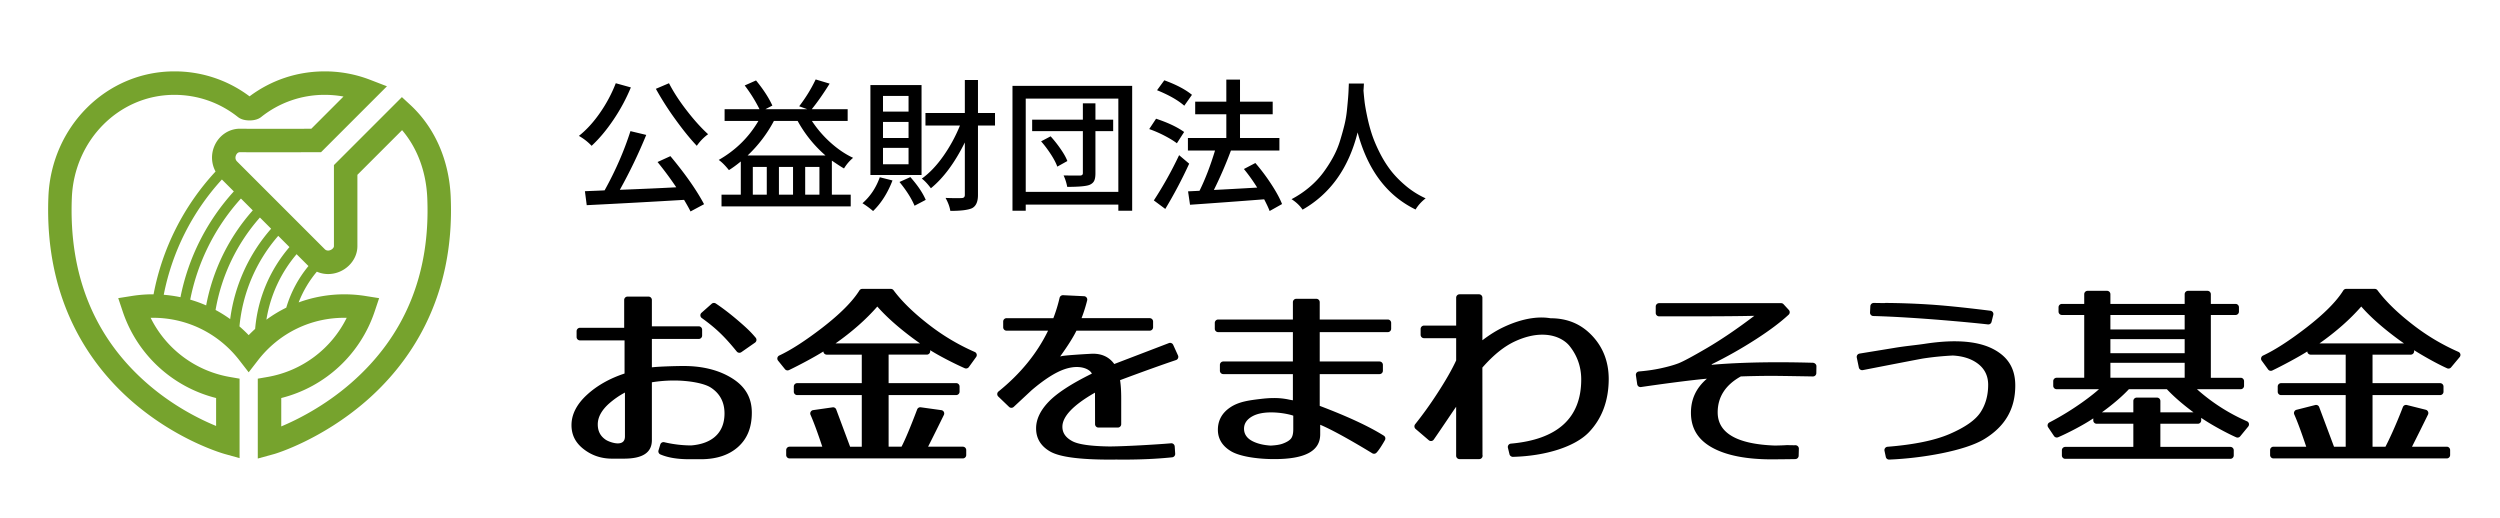 <svg xmlns="http://www.w3.org/2000/svg" viewBox="0 0 280 58"><path d="M50.479 22.042c-.177-4.109-1.787-7.769-4.54-10.309l-.927-.856-7.612 7.612.001 9.074c0 .239-.343.501-.655.501a.53.53 0 0 1-.391-.175l-9.803-9.803c-.262-.261-.174-.571-.123-.692.033-.082.165-.348.44-.348.596.006 1.66.009 3.162.009 2.516 0 5.387-.009 5.387-.009l.541-.002 7.379-7.379-1.883-.727a14.067 14.067 0 0 0-5.08-.944c-3.072 0-5.975.965-8.426 2.797a13.936 13.936 0 0 0-8.425-2.797c-7.592 0-13.787 6.173-14.103 14.051-.477 11.893 4.914 19.095 9.519 23.042 4.971 4.263 10.013 5.698 10.226 5.759l1.666.464v-8.9l-1.09-.189a12.219 12.219 0 0 1-8.87-6.626c3.907-.083 7.547 1.669 9.941 4.76l1.039 1.342 1.039-1.342c2.393-3.092 6.027-4.843 9.94-4.76a12.217 12.217 0 0 1-8.87 6.626l-1.089.189v8.947l1.662-.457.222-.061c.213-.063 5.256-1.599 10.224-5.903 4.61-3.996 10.001-11.208 9.499-22.894zM21.305 33.56a23.678 23.678 0 0 1 5.68-11.324l1.327 1.327a22.162 22.162 0 0 0-5.222 10.643 14.661 14.661 0 0 0-1.785-.646zm-2.965-.544a26.735 26.735 0 0 1 6.512-12.913l1.336 1.336a24.8 24.8 0 0 0-5.975 11.846 14.924 14.924 0 0 0-1.873-.269zm10.77-8.655l1.256 1.256a19.11 19.11 0 0 0-4.586 10.122 14.66 14.66 0 0 0-1.636-1.022 21.02 21.02 0 0 1 4.966-10.356zM13.736 34.863a14.853 14.853 0 0 0 10.468 9.715v3.13c-1.784-.733-4.748-2.191-7.632-4.683-6.005-5.187-8.873-12.21-8.525-20.873.261-6.465 5.301-11.529 11.477-11.529 2.612 0 5.075.858 7.121 2.481.32.254.759.383 1.304.383s.984-.129 1.304-.383a11.352 11.352 0 0 1 7.121-2.481c.709 0 1.411.063 2.097.19l-3.605 3.607c-.95.003-2.988.008-4.836.008-1.492 0-2.545-.004-3.132-.012h-.034c-1.244 0-2.369.774-2.865 1.972a3.27 3.27 0 0 0 .143 2.821 27.843 27.843 0 0 0-6.943 13.755l-.079-.002c-.779 0-1.568.063-2.346.186l-1.532.243.494 1.472zm13.084 1.695a17.966 17.966 0 0 1 4.344-10.142l1.256 1.256a16.134 16.134 0 0 0-3.844 9.164c-.248.227-.49.458-.723.701-.33-.344-.676-.67-1.033-.979zm3.017-.752a15.022 15.022 0 0 1 3.381-7.336l1.279 1.277.052.048a13.18 13.18 0 0 0-2.487 4.664c-.779.38-1.522.832-2.225 1.347zm9.499 7.076c-2.992 2.613-6.069 4.136-7.835 4.877v-3.18a14.853 14.853 0 0 0 10.469-9.715l.492-1.471-1.532-.243a15.082 15.082 0 0 0-2.347-.186 14.9 14.9 0 0 0-5.133.906 12.145 12.145 0 0 1 2.038-3.442c.394.173.82.265 1.258.265 1.779 0 3.283-1.433 3.283-3.129v-7.985l5.004-5.003c1.704 1.996 2.694 4.641 2.821 7.581.364 8.5-2.501 15.473-8.518 20.725z" fill="#76a32d"/><path d="M68.967 9.322l1.69.47a20.286 20.286 0 0 1-1.956 3.629c-.782 1.159-1.595 2.128-2.44 2.91a6.053 6.053 0 0 0-1.425-1.11c.846-.669 1.632-1.529 2.362-2.582a15.853 15.853 0 0 0 1.769-3.317zm4.678 8.824l1.44-.658c1.668 2.002 2.926 3.795 3.77 5.382l-1.518.813c-.104-.229-.345-.664-.72-1.299-3.472.209-7.108.407-10.903.596l-.203-1.564c.25-.011.635-.028 1.158-.048.521-.02.87-.037 1.048-.048 1.22-2.2 2.184-4.411 2.894-6.633l1.768.424a57.114 57.114 0 0 1-2.957 6.148c2.419-.093 4.525-.186 6.32-.282a37.775 37.775 0 0 0-2.097-2.831zm-.188-8.198l1.471-.627c.49.96 1.152 1.98 1.987 3.058.834 1.08 1.632 1.964 2.393 2.652-.49.356-.912.788-1.267 1.299-.741-.782-1.541-1.77-2.401-2.963a33.21 33.21 0 0 1-2.183-3.419zm21.48 3.598h-4.004a12.425 12.425 0 0 0 2.08 2.417c.815.734 1.659 1.307 2.534 1.714-.407.342-.746.74-1.017 1.189-.219-.116-.672-.407-1.361-.878v3.818h2.112v1.313H80.81v-1.313h2.159v-3.722c-.48.395-.923.717-1.33.969-.407-.511-.788-.892-1.142-1.141 1.888-1.076 3.369-2.53 4.443-4.366h-3.785v-1.315h3.911a16.527 16.527 0 0 0-1.659-2.659l1.268-.563c.813.991 1.423 1.929 1.83 2.815l-.782.407h4.693l-.908-.328c.73-.95 1.346-1.951 1.847-3.005l1.564.47c-.689 1.106-1.355 2.06-2.002 2.862h4.02v1.316zm-11.201 3.863h8.714a14.074 14.074 0 0 1-3.113-3.863h-2.66a14.857 14.857 0 0 1-2.941 3.863zm2.143 4.397v-3.112h-1.564v3.112h1.564zm2.941 0v-3.112h-1.58v3.112h1.58zm1.361 0h1.595v-3.112h-1.595v3.112zm8.355-1.954l1.423.359c-.542 1.409-1.267 2.55-2.174 3.425a9.811 9.811 0 0 0-1.189-.875c.875-.763 1.522-1.732 1.94-2.909zm4.677-10.327V19.6h-5.727V9.525h5.727zm-1.455 2.973v-1.752h-2.862v1.752h2.862zm0 2.957v-1.799h-2.862v1.799h2.862zm0 2.94v-1.83h-2.862v1.83h2.862zm-1.017 1.988l1.22-.548c.813.918 1.388 1.768 1.721 2.55l-1.251.658c-.356-.836-.918-1.723-1.69-2.66zm10.701-7.729v1.409h-1.909v7.774c0 .762-.224 1.257-.672 1.485-.449.2-1.258.299-2.426.299-.062-.438-.24-.923-.532-1.454.877.031 1.477.037 1.8.014.239 0 .359-.116.359-.345v-5.882c-1.125 2.273-2.393 3.984-3.801 5.131-.376-.5-.714-.858-1.017-1.079.844-.604 1.642-1.44 2.393-2.502a17.28 17.28 0 0 0 1.878-3.442h-3.864v-1.409h4.411v-3.69h1.471v3.691h1.909zm1.956-3.035h13.406v13.985h-1.549v-.689h-10.372v.689h-1.485V9.619zm1.485 11.873h10.372v-10.45h-10.372v10.45zm9.793-8.087v1.282h-1.987v4.724c0 .376-.049.661-.148.853-.099.195-.274.342-.524.446-.376.147-1.204.22-2.488.22a5.349 5.349 0 0 0-.407-1.282c.261.008.881.014 1.862.014.198-.011.297-.099.297-.265v-4.71h-5.679v-1.282h5.679v-1.83h1.408v1.83h1.987zm-8.072 2.426l1.065-.562c.395.435.771.909 1.125 1.423.354.511.606.957.751 1.344l-1.127.627c-.136-.387-.374-.847-.719-1.378s-.709-1.017-1.095-1.454zm16.02-1.048l-.813 1.265c-.333-.26-.798-.542-1.392-.853a13.102 13.102 0 0 0-1.706-.74l.767-1.159c1.324.438 2.372.933 3.144 1.487zm-.563 2.595l1.127.954a51.43 51.43 0 0 1-2.676 5.069l-1.282-.954a42.584 42.584 0 0 0 2.831-5.069zm1.44-6.757l-.861 1.22c-.699-.616-1.715-1.193-3.05-1.737l.813-1.11c1.324.48 2.357 1.022 3.098 1.627zm10.089 12.233l-1.392.782c-.104-.291-.308-.729-.61-1.313a922.31 922.31 0 0 1-8.306.61l-.22-1.502 1.283-.062c.635-1.282 1.214-2.784 1.737-4.507h-3.036v-1.406h4.302v-2.66h-3.487v-1.408h3.487V8.915h1.533v2.472h3.661v1.408h-3.661v2.66h4.412v1.406h-5.429a46.328 46.328 0 0 1-1.909 4.414c1.262-.062 2.879-.152 4.85-.265a19.494 19.494 0 0 0-1.487-2.081l1.283-.672a22.027 22.027 0 0 1 1.768 2.352c.565.861.972 1.609 1.221 2.245zm7.479-13.5h1.689c0 .031-.006.14-.016.328s-.021.339-.031.455c.031.395.071.798.117 1.204.047.407.141.952.282 1.635.14.682.309 1.334.508 1.954.198.621.479 1.302.844 2.042.364.743.777 1.418 1.235 2.028.459.61 1.031 1.203 1.714 1.782a9.673 9.673 0 0 0 2.261 1.432c-.48.376-.856.794-1.127 1.251-3.202-1.553-5.367-4.431-6.492-8.635-1.001 3.996-3.057 6.879-6.165 8.652-.302-.449-.714-.839-1.235-1.175.73-.384 1.398-.833 2.002-1.344a9.653 9.653 0 0 0 1.533-1.612c.417-.562.788-1.138 1.111-1.728.322-.587.58-1.194.774-1.821s.357-1.214.493-1.761c.136-.548.232-1.106.289-1.675.058-.568.102-1.042.133-1.423.031-.38.052-.764.064-1.149.012-.211.017-.357.017-.44zm58.739 26.041c4.751.124 11.384.768 12.834.94l.046.002a.377.377 0 0 0 .366-.288l.194-.78a.377.377 0 0 0-.053-.306.399.399 0 0 0-.267-.16c-2.901-.364-5.25-.601-6.985-.708a85.628 85.628 0 0 0-4.75-.165.369.369 0 0 0-.107.017c-.276-.002-.974-.015-1.227-.017h-.002a.382.382 0 0 0-.378.359l-.036.708a.37.37 0 0 0 .099.276.371.371 0 0 0 .266.122zm-126.914.707c-.983-.853-1.901-1.563-2.727-2.111a.379.379 0 0 0-.459.032l-1.138 1.008a.377.377 0 0 0 .03.589c1.738 1.243 2.683 2.239 3.92 3.754a.379.379 0 0 0 .508.07l1.533-1.069a.377.377 0 0 0 .074-.553c-.469-.551-.812-.915-1.741-1.72zm-.889 6.273c-1.459-.916-3.289-1.382-5.436-1.382-.959 0-2.867.063-3.558.15v-3.18h5.251c.21 0 .377-.17.377-.378v-.657a.379.379 0 0 0-.377-.38H73.01v-2.952a.379.379 0 0 0-.379-.378h-2.345c-.21 0-.378.17-.378.378v3.117h-4.951a.379.379 0 0 0-.378.378v.657c0 .206.17.376.378.376h4.993v3.711c-1.689.557-3.116 1.369-4.244 2.416-1.127 1.045-1.699 2.177-1.699 3.364 0 1.096.446 1.978 1.366 2.69.904.705 1.969 1.064 3.165 1.064h1.334c2.111 0 3.138-.676 3.138-2.072v-6.481a15.592 15.592 0 0 1 2.466-.199c1.729 0 3.382.315 4.117.781 1.029.659 1.552 1.636 1.552 2.904 0 1.156-.388 2.06-1.155 2.685-.635.516-1.517.819-2.59.902a13.36 13.36 0 0 1-2.994-.359.376.376 0 0 0-.454.257l-.198.654a.376.376 0 0 0 .213.456c.826.356 1.904.536 3.198.536h1.333c1.745 0 3.149-.465 4.169-1.379 1.034-.928 1.537-2.184 1.537-3.839s-.719-2.914-2.199-3.84zm-13.794 2.826a9.315 9.315 0 0 1 1.783-1.236v4.915c0 .518-.27.78-.806.78-.467 0-1.063-.228-1.316-.388-.622-.405-.922-.974-.922-1.745 0-.794.424-1.575 1.261-2.326zm40.96-5.781a24.06 24.06 0 0 1-5.155-3.071c-1.698-1.314-3.023-2.608-3.937-3.841a.381.381 0 0 0-.304-.153h-3.203a.376.376 0 0 0-.32.179c-.772 1.236-2.173 2.642-4.164 4.179-1.871 1.44-3.489 2.487-4.807 3.102a.387.387 0 0 0-.211.257.38.38 0 0 0 .076.322l.767.95a.376.376 0 0 0 .457.104c1.109-.531 2.849-1.454 3.848-2.084a.377.377 0 0 0 .377.356h3.924v3.192h-7.234c-.21 0-.378.17-.378.378v.582c0 .208.168.378.378.378h7.234v5.781h-1.308l-1.554-4.169a.374.374 0 0 0-.407-.24l-2.18.312a.374.374 0 0 0-.275.192.371.371 0 0 0-.016.334c.35.795.785 1.963 1.318 3.57h-3.666c-.21 0-.378.17-.378.38v.555c0 .208.169.378.378.378h19.408c.208 0 .378-.17.378-.378v-.555c0-.211-.17-.38-.378-.38h-3.893a287.76 287.76 0 0 0 1.768-3.556.375.375 0 0 0-.288-.538l-2.3-.32a.38.38 0 0 0-.405.242c-.762 2.012-1.353 3.417-1.75 4.171h-1.446v-5.781h7.569c.208 0 .378-.17.378-.378v-.582a.379.379 0 0 0-.378-.378h-7.569v-3.192h4.279c.21 0 .379-.17.379-.378v-.119c1.022.65 2.803 1.554 3.868 2.019.164.07.353.017.458-.124l.817-1.13a.374.374 0 0 0-.155-.566zM98.26 34.331c.932 1.064 2.184 2.193 3.722 3.357.36.274.713.528 1.062.771h-9.461c1.849-1.3 3.423-2.691 4.677-4.128zm33.137 4.292a.381.381 0 0 0-.476-.199l-6.125 2.346c-.585-.817-1.473-1.212-2.605-1.146-1.322.07-2.896.182-3.25.254l-.204.046c.858-1.19 1.47-2.162 1.825-2.889h8.205a.38.38 0 0 0 .379-.378v-.647a.378.378 0 0 0-.379-.376h-7.634c.252-.652.463-1.321.629-1.992a.376.376 0 0 0-.349-.467l-2.352-.114a.392.392 0 0 0-.387.293 16.79 16.79 0 0 1-.698 2.281h-5.241a.376.376 0 0 0-.378.376v.647c0 .208.169.378.378.378h4.649c-1.234 2.547-3.099 4.835-5.55 6.808a.381.381 0 0 0-.143.279.379.379 0 0 0 .116.288l1.206 1.159a.38.38 0 0 0 .52.005l2.013-1.874c1.423-1.212 2.667-2.007 3.704-2.356.47-.158.924-.24 1.349-.24.929 0 1.528.383 1.69.742-2.297 1.129-3.932 2.196-4.857 3.17-.928.974-1.394 1.973-1.388 2.967 0 1.115.531 1.987 1.574 2.586 1.061.608 3.273.907 6.766.907l.657-.007s.52.007.674.007c2.069 0 3.942-.087 5.571-.259a.38.38 0 0 0 .335-.402l-.053-.816a.389.389 0 0 0-.133-.262.367.367 0 0 0-.277-.09c-1.288.114-4.78.335-6.853.356-2.108-.027-3.525-.225-4.207-.594-.748-.402-1.11-.931-1.11-1.612 0-1.154 1.228-2.438 3.621-3.805l.03-.015.007 3.527c0 .211.169.381.378.381h2.173c.21 0 .378-.17.378-.381v-2.886c0-.815-.042-1.503-.129-2.041 2.676-.999 4.787-1.755 6.267-2.252a.367.367 0 0 0 .225-.206.376.376 0 0 0-.001-.308l-.54-1.189zm24.037-2.838h-7.625v-1.941a.379.379 0 0 0-.378-.378h-2.249a.379.379 0 0 0-.378.378v1.941h-8.368a.38.38 0 0 0-.379.378v.657c0 .208.17.378.379.378h8.368v3.289h-7.796c-.21 0-.379.17-.379.38v.654c0 .211.17.378.379.378h7.796v2.933a6.617 6.617 0 0 1-.434-.078 7.87 7.87 0 0 0-1.675-.174c-.459 0-.954.034-1.515.102-1.242.15-2.413.291-3.375.933-.931.618-1.402 1.466-1.402 2.518 0 1.016.497 1.825 1.477 2.409.91.543 2.769.877 4.849.877 3.455 0 5.134-.909 5.134-2.78v-1.066c1.77.737 4.91 2.63 5.829 3.192a.377.377 0 0 0 .47-.058c.267-.271.664-.907.948-1.411a.37.37 0 0 0-.129-.504c-1.66-1.042-4.074-2.162-7.172-3.335V41.9h6.697a.377.377 0 0 0 .378-.378v-.654c0-.211-.17-.38-.378-.38h-6.697v-3.289h7.625c.208 0 .376-.17.376-.378v-.657a.377.377 0 0 0-.376-.379zm-16.103 12.227c0-.596.339-1.076 1.003-1.423.512-.264 1.196-.4 2.04-.4 1.071 0 2.085.225 2.472.368v1.52c0 .502-.091.86-.275 1.069-.183.211-.488.39-.928.55-.307.111-.754.182-1.322.211-.779-.046-1.444-.204-1.98-.465-.67-.324-1.01-.807-1.01-1.43zm34.349-12.368c-.027 0-.068-.007-.129-.017-.497-.068-2.293-.325-5.107.989-.783.364-1.573.853-2.416 1.493v-4.77a.377.377 0 0 0-.376-.378h-2.184a.377.377 0 0 0-.378.378v3.127h-3.604a.379.379 0 0 0-.376.378v.654c0 .208.17.378.376.378h3.604v2.492c-.475 1.03-1.193 2.286-2.138 3.733a42.812 42.812 0 0 1-2.453 3.413.38.38 0 0 0 .048.526l1.478 1.265a.378.378 0 0 0 .555-.071c.502-.717 1.054-1.539 1.587-2.327.351-.523.674-.998.921-1.352v5.487c0 .208.17.378.378.378h2.208a.377.377 0 0 0 .364-.475l-.012-9.777c1.289-1.459 2.467-2.399 3.718-2.967 1.047-.475 2.051-.717 2.986-.717 1.895 0 2.809.955 3.044 1.246.877 1.086 1.323 2.356 1.323 3.774 0 4.305-2.651 6.721-7.877 7.182a.377.377 0 0 0-.333.465l.177.729c.041.174.223.288.378.288 3.713-.095 6.976-1.151 8.517-2.758 1.464-1.532 2.208-3.529 2.218-5.95 0-1.917-.623-3.546-1.844-4.845-1.238-1.319-2.763-1.963-4.653-1.971zm29.351 4.984l-.133-.002c-.725-.019-2.08-.053-3.737-.053-2.739 0-5.245.095-7.383.279l-.063-.005-.01-.046a49.06 49.06 0 0 0 4.993-2.826c1.498-.967 2.719-1.883 3.631-2.729a.375.375 0 0 0 .022-.528l-.589-.64a.361.361 0 0 0-.276-.124h-13.668a.379.379 0 0 0-.376.378v.72c0 .208.17.378.376.378h3.59c3.1 0 5.482-.019 7.077-.058-1.905 1.449-3.687 2.656-5.289 3.597-1.653.965-2.707 1.532-3.233 1.731-.514.196-1.202.388-2.041.567-.729.155-1.522.267-2.356.335a.417.417 0 0 0-.267.14.395.395 0 0 0-.078.291l.145.994a.401.401 0 0 0 .145.252.404.404 0 0 0 .281.07c1.89-.279 5.572-.783 7.383-.933-1.202 1.032-1.789 2.278-1.789 3.81 0 1.74.781 3.02 2.378 3.905 1.578.875 3.822 1.316 6.66 1.316.196 0 1.83-.012 2.656-.029a.385.385 0 0 0 .371-.368l.022-.797a.384.384 0 0 0-.381-.388h-.005l-.155.002c-.33 0-.659-.012-.725-.014-.022-.002-.041-.002-.061-.002-.458.034-.901.041-1.343.051-4.261-.15-6.423-1.401-6.423-3.718 0-1.716.868-3.069 2.589-4.023 1.003-.037 2.121-.058 3.41-.068 1.064.007 3.633.049 4.663.07a.391.391 0 0 0 .272-.106.38.38 0 0 0 .114-.267l.012-.773c.006-.213-.203-.382-.409-.389zm21.038-1.009c-1.229-.938-2.92-1.394-5.174-1.394-.994 0-2.099.095-3.287.276-.427.066-.885.121-1.372.179-.674.082-1.372.165-2.138.296l-3.83.625a.39.39 0 0 0-.252.16.386.386 0 0 0-.056.291l.23 1.108a.382.382 0 0 0 .444.293l1.689-.33c1.876-.364 4.714-.914 5.066-.972a33.034 33.034 0 0 1 3.325-.332c1.103.058 2.021.346 2.729.855.817.584 1.231 1.399 1.231 2.421 0 1.183-.288 2.215-.853 3.078-.572.873-1.702 1.67-3.461 2.433-1.653.715-3.992 1.197-6.956 1.432a.376.376 0 0 0-.339.458l.145.676a.372.372 0 0 0 .368.301h.015c3.655-.143 8.488-.977 10.652-2.298 2.334-1.42 3.466-3.381 3.466-5.996.001-1.548-.534-2.714-1.642-3.56zm27.592 7.565a21.048 21.048 0 0 1-5.601-3.592h4.896c.208 0 .378-.17.378-.378v-.526a.379.379 0 0 0-.378-.378h-3.342v-7.031h2.77c.208 0 .378-.17.378-.378v-.485a.379.379 0 0 0-.378-.378h-2.77v-1.086a.38.38 0 0 0-.381-.38h-2.172a.38.38 0 0 0-.378.38v1.086h-8.318v-1.086c0-.211-.17-.38-.378-.38h-2.174a.38.38 0 0 0-.38.38v1.086h-2.499a.377.377 0 0 0-.378.378v.484c0 .208.167.378.378.378h2.499v7.031h-3.093a.379.379 0 0 0-.378.378v.526c0 .208.17.378.378.378h4.746c-.577.533-2.688 2.235-5.555 3.723a.371.371 0 0 0-.189.242.37.37 0 0 0 .053.305l.654.974c.102.15.296.206.463.136.919-.393 2.746-1.309 3.936-2.114v.228c0 .208.167.376.38.376h4.106v2.591h-7.625a.379.379 0 0 0-.378.378v.581c0 .208.17.378.378.378h18.493c.208 0 .378-.17.378-.378v-.581a.379.379 0 0 0-.378-.378h-7.841v-2.591h4.195a.377.377 0 0 0 .378-.376v-.286c1.125.776 2.913 1.735 3.922 2.179a.38.38 0 0 0 .446-.109l.901-1.1a.382.382 0 0 0 .073-.33.363.363 0 0 0-.215-.255zm-10.078-2.652h-2.271a.377.377 0 0 0-.378.378v1.27h-3.519c1.253-.914 2.269-1.784 3.02-2.589h4.254c.773.824 1.777 1.697 2.981 2.589h-3.708v-1.27a.377.377 0 0 0-.379-.378zm-5.219-7.635v-1.619h8.318v1.619h-8.318zm0 2.662v-1.573h8.318v1.573h-8.318zm8.319 1.078v1.672h-8.318v-1.672h8.318zm30.878-.972a.378.378 0 0 0-.221-.257 24.066 24.066 0 0 1-5.124-3.059c-1.699-1.314-3.022-2.606-3.939-3.841a.378.378 0 0 0-.303-.153h-3.204a.386.386 0 0 0-.322.179c-.771 1.241-2.172 2.644-4.162 4.179-1.883 1.449-3.507 2.497-4.83 3.112a.377.377 0 0 0-.204.25.38.38 0 0 0 .058.317l.717.984c.107.15.306.199.47.119 1.093-.524 2.904-1.488 3.917-2.13h.002a.379.379 0 0 0 .378.356h3.924v3.192h-7.237a.377.377 0 0 0-.376.378v.582c0 .208.167.378.376.378h7.237v5.781h-1.309l-1.658-4.433a.371.371 0 0 0-.448-.235l-2.094.533a.36.36 0 0 0-.245.201.364.364 0 0 0-.007.317c.356.8.792 1.98 1.34 3.616h-3.667a.38.38 0 0 0-.378.38v.555a.38.38 0 0 0 .378.378h19.407c.208 0 .378-.17.378-.378v-.555c0-.211-.17-.38-.378-.38h-3.892a289.999 289.999 0 0 0 1.793-3.604.385.385 0 0 0-.247-.533l-2.125-.533a.38.38 0 0 0-.444.233c-.819 2.135-1.612 3.793-1.951 4.438h-1.447v-5.781h7.567c.213 0 .381-.17.381-.378v-.582a.378.378 0 0 0-.381-.378h-7.567v-3.192h4.28c.208 0 .378-.17.378-.378v-.119c.972.62 2.618 1.546 3.694 2.024a.38.38 0 0 0 .446-.104l.958-1.149a.393.393 0 0 0 .081-.33zm-11.101-5.334c.926 1.059 2.182 2.193 3.723 3.357.359.274.713.528 1.062.771h-9.462c1.851-1.305 3.424-2.691 4.677-4.128z"/></svg>